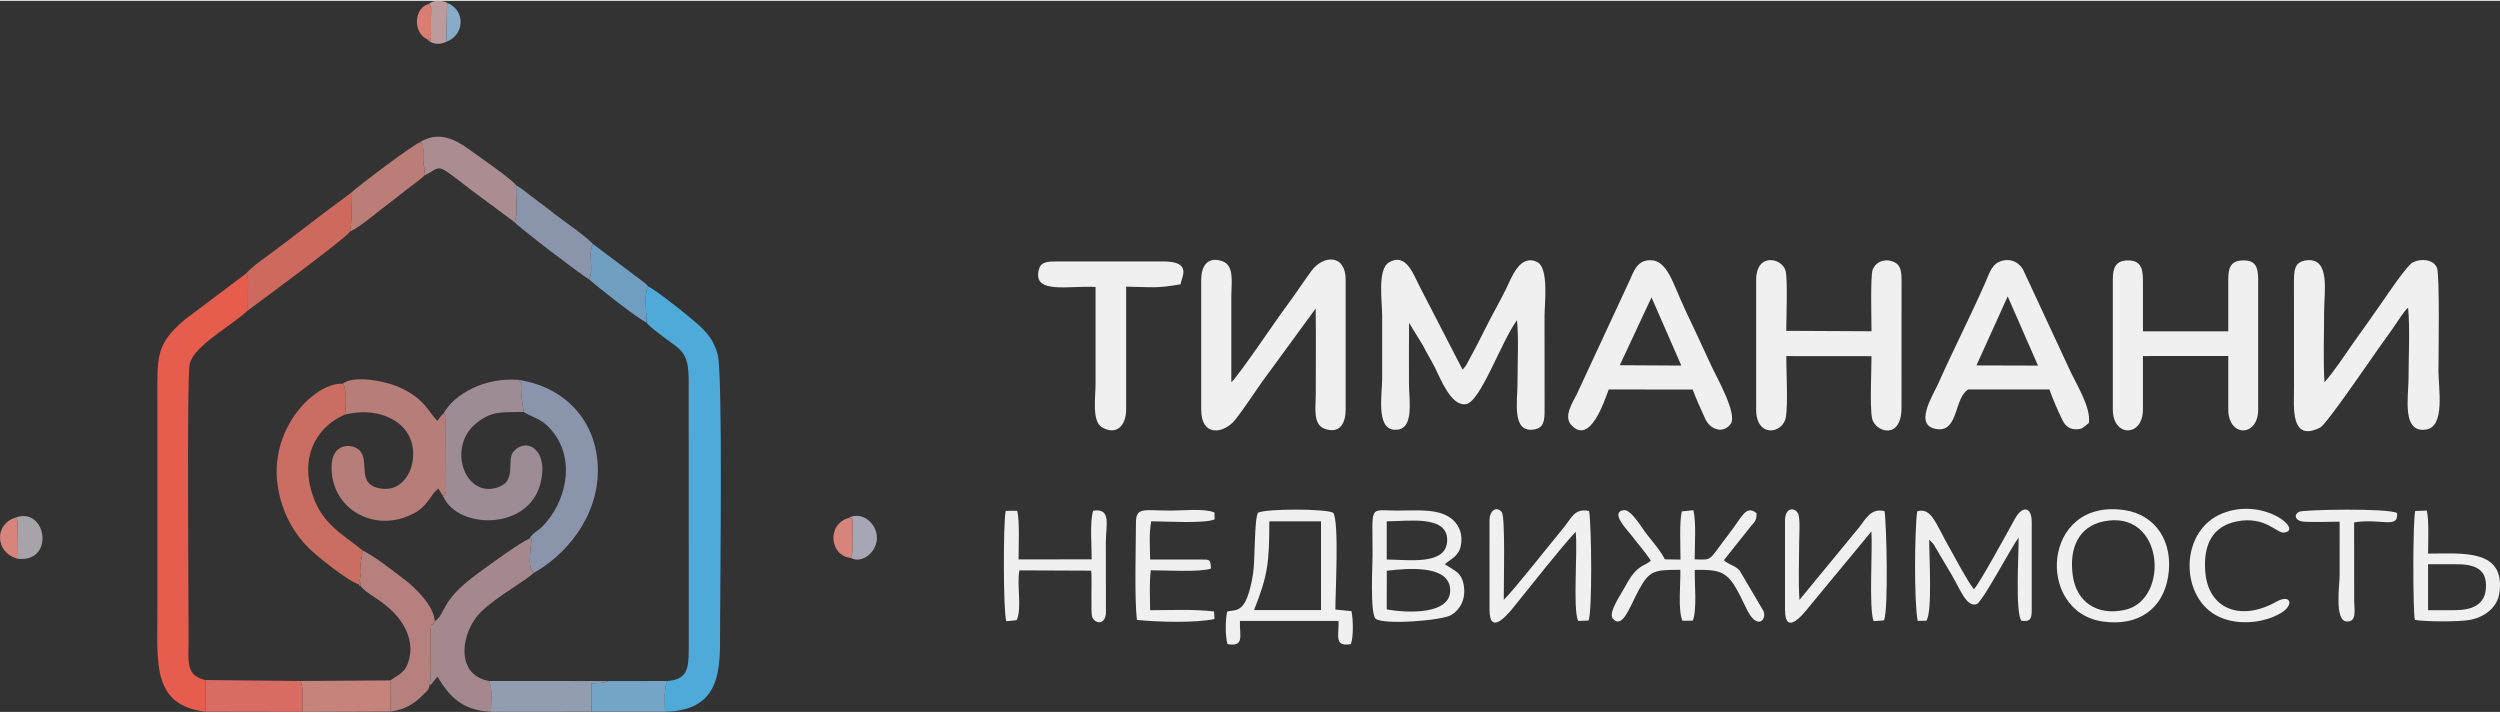 <?xml version="1.0" encoding="UTF-8"?>
<!DOCTYPE svg PUBLIC "-//W3C//DTD SVG 1.1//EN" "http://www.w3.org/Graphics/SVG/1.1/DTD/svg11.dtd">
<!-- Creator: CorelDRAW 2017 -->
<svg xmlns="http://www.w3.org/2000/svg" xml:space="preserve" width="449px" height="128px" version="1.1" style="shape-rendering:geometricPrecision; text-rendering:geometricPrecision; image-rendering:optimizeQuality; fill-rule:evenodd; clip-rule:evenodd"
viewBox="0 0 1277.59 363.4"
 xmlns:xlink="http://www.w3.org/1999/xlink">
 <rect x="0" y="0" width="1277.59" height="363.4" fill="#333333" stroke="none"/>
 <defs>
  <style type="text/css">
   <![CDATA[
    .fil2 {fill:#4EAAD9}
    .fil16 {fill:#709EC0}
    .fil15 {fill:#74A5C6}
    .fil21 {fill:#88ACC7}
    .fil6 {fill:#8A94AA}
    .fil11 {fill:#939DB0}
    .fil4 {fill:#9D8B95}
    .fil7 {fill:#A4888E}
    .fil18 {fill:#A6A6B4}
    .fil17 {fill:#A7A3A9}
    .fil10 {fill:#AA8C91}
    .fil8 {fill:#B5807D}
    .fil3 {fill:#B67D79}
    .fil13 {fill:#BB7D78}
    .fil19 {fill:#BB9B9C}
    .fil14 {fill:#C6837B}
    .fil5 {fill:#CA6D62}
    .fil9 {fill:#CE695E}
    .fil20 {fill:#D7847B}
    .fil12 {fill:#D96C62}
    .fil22 {fill:#DA7D73}
    .fil1 {fill:#E65C4D}
    .fil0 {fill:#F0F0F0}
   ]]>
  </style>
 </defs>
 <g id="Слой_x0020_1">
  <g id="_2963765228400">
   <path class="fil0" d="M727.14 176.06c2.13,4.25 4.09,7.25 6.22,11.5 2.88,5.73 8.27,19.83 15.83,18.56 7.46,-1.26 17.87,-31.74 26.06,-42.93 0.89,9.87 0.24,22.46 0.24,32.63 0,8.61 -2.99,24.91 8.22,23.29 5.3,-0.77 5.64,-4.48 5.63,-10.18l-0.03 -47.63c0,-6.7 2.33,-24.81 -3.78,-27.81 -8.8,-4.32 -13.12,8.08 -15.82,13.61 -3.36,6.86 -7.27,13.57 -10.89,20.82 -1.83,3.67 -3.3,6.69 -5.37,10.53l-4.24 7.86c-0.11,0.17 -0.29,0.42 -0.4,0.57l-1.38 1.61 -21.63 -41.89c-3.17,-5.83 -6.9,-18.36 -16.06,-12.86 -5.92,3.56 -3.4,19.84 -3.4,27.56 0,10.57 0,21.14 0,31.72 0,7.71 -3.15,25.17 5.8,26.14 10.97,1.2 7.9,-14.75 7.9,-23.34 0,-10.42 -0.07,-20.86 0.03,-31.27l7.07 11.51z"/>
   <path class="fil1" d="M104.93 363.31l0.15 -16.19c-10.38,-2.23 -8.71,-9.7 -8.7,-20.28 0.03,-20.37 -1.01,-135.54 0.62,-141.47 2.6,-9.42 20.14,-18.39 29.66,-27.14 0.01,-3.51 0.02,-7.02 0.06,-10.53 0.01,-1.11 0.11,-3.71 0.02,-4.67 -0.43,-4.47 0.34,-1.69 -1.08,-3.58l-30.88 23.19c-15.37,12.87 -14.36,19.14 -14.36,41.06l0 109.15c0,25.76 -2.63,47.17 24.51,50.46z"/>
   <path class="fil2" d="M330.4 164.39c1.32,2.3 11.68,9.55 14.79,11.91 6.17,4.66 6.79,9.62 6.76,19.92l0.01 135.32c0,9.82 -0.82,15.31 -10.85,16.08 -1.97,3.37 -1.28,10.37 -1.28,15.68 29.12,-0.6 28.15,-21.96 28.15,-42.06 0,-20.22 1.49,-129.72 -1.21,-140.38 -2.58,-10.17 -9.28,-14.83 -15.45,-20.02 -3.64,-3.06 -16.59,-13.28 -20.11,-14.88 -2.31,4.11 -0.77,13.21 -0.81,18.43z"/>
   <path class="fil0" d="M613.86 208.88c0,14.29 11.72,12.36 17.48,5.12 4.34,-5.47 9.3,-13.17 13.52,-19.14l27.49 -37.59c0.23,14.66 0.06,29.47 0.05,44.14 -0.01,6.43 -1.6,15.2 4.66,17.34 7.89,2.7 10.62,-3.21 10.62,-9.87l0 -66.24c0,-13.44 -11.55,-12.72 -17.52,-4.57 -4.71,6.43 -8.65,12.57 -13.55,19.1 -4.65,6.2 -23.93,34.91 -27.35,37.74 -0.04,-14.62 -0.02,-29.25 0,-43.87 0,-7.23 1.68,-15.82 -4.68,-17.99 -7.63,-2.61 -10.72,2.69 -10.72,9.59l0 66.24z"/>
   <path class="fil0" d="M1187.87 194.9c-0.67,-11.62 -0.15,-24.63 -0.15,-36.4 0,-9.79 3.25,-27.34 -9,-25.88 -6.38,0.75 -6.44,5.3 -6.43,11.84l0.03 53.22c-0.01,9.95 -1.98,28.16 13.47,20.37 3.07,-1.55 26.15,-35.35 30.05,-40.86 2.41,-3.39 4.7,-6.44 7.37,-10.35 1.76,-2.57 5.35,-8.27 7.41,-10.06 1.03,10.69 0.23,25.14 0.23,36.24 0,9.2 -3.64,28.12 9.05,26.07 9.78,-1.58 6.23,-21.15 6.23,-29.8 0,-5.76 0.75,-49.26 -0.75,-52.84 -1.84,-4.35 -8.15,-4.91 -12.37,-2.76 -2.96,1.5 -12.58,15.84 -15.46,20.02 -5.12,7.43 -9.75,13.86 -14.68,20.78 -4.32,6.08 -10.34,15.44 -15,20.41z"/>
   <path class="fil0" d="M897.46 208.88c0,14.73 13.94,12.44 15.22,3.71 1.07,-7.21 0.18,-22.68 0.17,-31.02l43.56 0.04c-0.01,7.17 -0.9,25.85 0.28,31.74 1.39,6.93 15.02,11.54 15.05,-5.41 0,-21.15 0.01,-42.3 0.03,-63.45 0.01,-5.74 0.02,-9.82 -4.87,-11.39 -4.69,-1.5 -8.73,0.89 -9.93,4.42 -1.17,3.43 -0.56,26 -0.56,31.36l-43.56 -0.22c0.01,-6.11 0.78,-25.95 -0.33,-30.55 -1.62,-6.71 -15.05,-9.71 -15.05,4.53l-0.01 66.24z"/>
   <path class="fil0" d="M1095.12 181.54l43.61 -0.01 0 27.35c0,14.21 15.28,14.2 15.28,0l0 -66.24c0,-6.47 -1.25,-10.25 -8.07,-9.96 -6.12,0.25 -7.21,3.83 -7.21,9.96l0 26.29 -43.6 0 -0.01 -26.29c0,-6.27 -1.44,-10.16 -8.01,-9.96 -6.21,0.19 -7.38,4.1 -7.38,9.96l0 66.24c0,14.25 15.4,14.14 15.39,0l0 -27.34z"/>
   <path class="fil0" d="M843.98 151.56l15.24 34.85 -31.44 -0.18 16.2 -34.67zm21.05 47.11c1.8,4.9 4.29,10.29 6.43,14.99 2.61,5.71 9.41,7.72 13.02,2.49 3.54,-5.14 -7.52,-24.29 -10.01,-29.79 -4.44,-9.79 -9.05,-19.44 -13.65,-29.27 -5.89,-12.57 -8.71,-24.39 -17.26,-24.52 -6.83,-0.1 -8.51,5.3 -10.8,10.46l-26.94 57.95c-2.19,4.42 -6.91,11.4 -2.82,15.82 9.58,10.36 16.79,-12.01 19.11,-18.18l42.92 0.05z"/>
   <path class="fil0" d="M1026.01 151.06l15.47 35.37 -31.45 -0.09 15.98 -35.28zm41.48 64.69c1.24,-8.02 -6.84,-20.5 -10.02,-27.62l-23.71 -50.98c-2.53,-4.11 -7.48,-6.07 -12.57,-3.52 -3.67,1.83 -4.92,6.53 -6.86,10.91 -7.57,17.1 -16.04,33.65 -23.72,50.87 -2.86,6.41 -13.22,22.16 -0.38,23.52 10.7,1.13 8.48,-16.39 15.68,-20.32l41.4 0.01c1.46,4.19 4.48,11.25 6.58,15.49 1.32,2.64 3,4.55 6.27,4.83 4.11,0.36 4.65,-1.3 7.33,-3.19z"/>
   <path class="fil3" d="M175.18 195.69c2.45,2.93 1.45,13.9 1.04,15.81 18.35,-4.78 37.27,4.64 34.7,23.36 -1.08,7.89 -6.65,15.81 -16.09,14.42 -13.73,-2.02 -4.95,-14.64 -11.71,-20.09 -3.72,-2.99 -15.32,-3.67 -13.51,12.61 2.06,18.55 20.59,27.98 36.9,22.28 9.62,-3.36 11,-7.04 14.89,-12.16 0.13,-0.17 0.28,-0.39 0.42,-0.56l2.16 -2.15 2.41 3.84c0.87,-0.83 0.52,0.62 1.53,-2.15l-0.07 -36.33c0.13,-2.01 0.21,-2.33 -1.29,-3.57 -1.49,1.19 -1.81,2.18 -3.03,3.73 -5.16,-5.38 -6.11,-10.77 -18.47,-16.79 -7.69,-3.74 -24.46,-6.78 -29.88,-2.25z"/>
   <path class="fil0" d="M603.36 144.86c0.17,-3.3 6.42,-11.66 -8.86,-11.66l-54.1 0c-4.89,0 -8.37,0.08 -9.45,3.97 -3.62,13.1 15.39,8.24 28.92,9.07 0,16.53 0,33.05 0,49.58 0,6.73 -1.96,19 3.22,22.09 7.48,4.47 12.41,-0.9 12.41,-9.03l0 -62.79c13.23,0.18 15.51,1.01 27.86,-1.23z"/>
   <path class="fil4" d="M226.56 211c1.5,1.24 1.42,1.56 1.29,3.57l0.07 36.33c-1.01,2.77 -0.66,1.32 -1.53,2.15 7.47,18.18 49.47,18.46 50.77,-12.95 0.45,-11.13 -7.98,-16.46 -14.32,-10.22 -4.87,4.79 2.46,16.17 -9.84,19.18 -15.92,3.89 -24.3,-21.23 -9.7,-33.1 7.81,-6.35 12.62,-5.68 24.34,-5.85l-1.09 -7.3c0.06,-5.2 1.06,-6.17 -1.51,-9.07 -17.56,-1.39 -32.73,7.12 -38.48,17.26z"/>
   <path class="fil5" d="M183.78 298.32c2.12,-4.07 -1.13,4.64 -0.11,-1.93 0.14,-0.95 -0.14,1.35 0.41,-1.59 1.17,-6.16 -0.94,-2.36 1.27,-13.9 -11.14,-9.14 -21.69,-13.72 -26.46,-31.21 -5.12,-18.77 4.31,-32.7 17.33,-38.19 0.41,-1.91 1.41,-12.88 -1.04,-15.81 -14.5,-0.83 -39.02,23.9 -32.83,54.73 2.53,12.64 8.42,22.35 15.47,29.3 3.46,3.41 20.15,17.22 25.96,18.6z"/>
   <path class="fil6" d="M267.64 210.11c2.23,1.58 6.35,2.97 8.55,4.38 3.17,2.04 4.75,3.69 6.76,6.33 11.13,14.67 6.29,35.37 -5.7,47.77 -2.35,2.44 -4.97,3.18 -6.73,6.33l1.28 0.15c-0.14,0.41 -0.23,0.54 -0.26,0.91l-0.67 7.02c-0.24,5.55 -0.12,5.89 1.73,9.46 15.22,-8.33 33.31,-27.7 32.92,-53.32 -0.38,-25.29 -17.78,-42.05 -40.48,-45.4 2.57,2.9 1.57,3.87 1.51,9.07l1.09 7.3z"/>
   <path class="fil7" d="M222.16 317.03c-1.78,4.83 -1.79,-2.3 -2.12,5.98 -0.12,2.95 0.03,6.41 0.03,9.43 0,5.82 0.32,11.82 -0.55,17.47 2.13,-1.57 0.06,0.18 1.87,-1.89l2.18 -2.6c6.05,9.92 12.19,17.06 27.31,17.95 0.05,-5.07 0.88,-11.11 -0.86,-15.77 -16.46,-2.79 -14.83,-21.9 -6.6,-32.6 3.38,-4.38 9.26,-8.58 14.17,-11.99 3.55,-2.46 12.92,-8.41 15.01,-10.55 -1.85,-3.57 -1.97,-3.91 -1.73,-9.46l0.67 -7.02c0.03,-0.37 0.12,-0.5 0.26,-0.91l-1.28 -0.15c-3.98,1.28 -22.22,14.69 -26.75,18 -19.46,14.24 -15.67,20.46 -21.61,24.11z"/>
   <path class="fil0" d="M865.37 260.34l-5.88 0.58c-1.34,5.03 -0.69,18.17 -0.69,24.64l-8.03 -0.13c-1.67,-3.83 -6.82,-9.7 -9.78,-13.55 -1.96,-2.54 -7.48,-12.15 -11.24,-11.59 -7.31,1.1 2.31,10.6 4.15,13.08 3.35,4.51 6.78,8.19 9.75,12.69 -3.22,3.2 -6.93,1.54 -13.05,13.15 -1.95,3.72 -8.84,13.33 -6.44,16.49 5.12,5.77 8.85,-6.5 13.55,-14.99 5.34,-9.64 7.73,-9.9 21.02,-9.93 0.18,6.59 -1.34,20.58 1.06,26.05l5.27 -0.06c2.25,-5.39 0.88,-18.84 1.03,-25.93 16.18,-0.36 17.75,1.69 26.48,19.95 5.36,11.19 10.59,5.5 8.56,0.91l-12.17 -20.63c-2.3,-2.38 -3.46,-2.11 -6.32,-3.95 -1.23,-0.79 -0.81,-0.45 -1.65,-1.28l13.5 -16.98c2.06,-2.55 3.34,-3.19 3.15,-7.05 -5.43,-4.29 -7.45,1.96 -13.08,9.27 -12.21,15.85 -8.81,14.53 -18.53,14.37 0.02,-6.88 0.87,-19.21 -0.66,-25.11z"/>
   <path class="fil0" d="M640.86 311.37c7,-17.72 7.81,-23.94 7.81,-45.35l26.41 -0.01 0 45.36 -34.22 0zm-13.54 17.41c8.74,1.33 6.13,-3.94 6.32,-11.87l50.42 0c0.18,7.71 -2.36,13.35 6.3,11.83 1.35,-3.79 1.21,-12.54 0.27,-16.83l-8.2 -0.81c-0.01,-8.93 1.97,-44.36 -1.05,-49.41 -3.52,-2.22 -34.97,-2.2 -38.53,-0.03 -1.92,3.46 -1.42,24.53 -2.48,31.09 -3.48,21.45 -8.66,18.04 -13.25,19.38 -0.93,4.04 -1.05,12.85 0.2,16.65z"/>
   <path class="fil0" d="M985.91 275.42c0.21,0.18 0.46,0.42 0.6,0.57l1.12 1.14c0.16,0.18 0.33,0.38 0.48,0.57l9.38 15.85c4.52,7.8 7.57,16.5 12.69,14.75 2.89,-0.98 17.73,-29.2 21.4,-34.01 0.14,7.79 -1.8,37.83 1.39,42.5 4.7,0.73 5.31,-1.08 5.31,-5.54l0 -44.78c0,-8.52 -5.05,-8.09 -8.37,-2.13 -3.98,7.13 -18.27,33.44 -21.17,36.39 -3.26,-4.03 -10.01,-16.79 -13.04,-22.18 -6.8,-12.11 -8.87,-19.72 -15.95,-17.64 -1.36,10.27 -1.6,46.08 0.24,55.97l4.47 -0.09c3.16,-4.48 1.34,-33.66 1.45,-41.37z"/>
   <path class="fil8" d="M183.78 298.32c2.04,3.44 8.17,6.65 11.56,9.19 3.92,2.94 7.85,6.76 10.47,10.97 2.74,4.4 4.99,10.63 3.43,17.35 -1.7,7.35 -4.72,7.95 -9.85,11.48l0.22 15.92c7.25,-1.02 11.74,-3.76 16.49,-8.41 3.19,-3.13 2.82,-2.78 3.42,-4.91 0.87,-5.65 0.55,-11.65 0.55,-17.47 0,-3.02 -0.15,-6.48 -0.03,-9.43 0.33,-8.28 0.34,-1.15 2.12,-5.98 -0.23,-7.67 -10.2,-17.36 -15.26,-21.13 -6.36,-4.74 -14.38,-11.4 -21.55,-15 -2.21,11.54 -0.1,7.74 -1.27,13.9 -0.55,2.94 -0.27,0.64 -0.41,1.59 -1.02,6.57 2.23,-2.14 0.11,1.93z"/>
   <path class="fil0" d="M708.66 311.01l0.05 -19.75c11.16,-1.31 32.02,-3.06 32.39,9.75 0.37,12.83 -21.99,11.93 -32.44,10zm0.01 -45.01c10.99,0 31.21,-3.35 30.89,9.8 -0.31,12.96 -19.92,9.75 -30.9,9.74l0.01 -19.54zm29.66 21.93c3.33,-2.82 7.13,-4.14 8.2,-9.45 1.12,-5.56 -0.72,-10 -3.72,-12.91 -6.66,-6.47 -18.65,-5 -28.9,-5.05 -14.6,-0.07 -12.47,-3.46 -12.47,22.75 0,3.54 -1.4,29.93 1.56,32.53 4.25,3.24 33.83,0.97 38.72,-1.96 4.39,-2.65 7.3,-7.82 6.41,-14.5 -0.97,-7.28 -4.67,-7.99 -9.8,-11.41z"/>
   <path class="fil0" d="M912.21 311.25c0,14.32 10.22,1.09 12.14,-1.35l32.01 -38.71c0.64,9.88 -1.37,39.26 1.12,45.83l5.33 -0.39c2.35,-5.83 1.23,-50.29 0.27,-55.82 -7.09,-1.74 -9.57,4.06 -13.14,8.45l-30.35 36.9c-0.62,-9.25 -0.15,-20.01 -0.14,-29.42 0,-3.19 0.62,-12.29 -0.55,-14.67 -1.65,-3.37 -6.69,-3.26 -6.69,3.47l0 45.71z"/>
   <path class="fil0" d="M761.21 311.25c0,14.02 10.02,1.41 12.15,-1.19 8.84,-10.83 23.63,-29.86 31.87,-38.69 1.12,9.57 -1.55,39.29 1.25,45.55l5.33 -0.2c1.96,-4.85 1.54,-48.44 0.28,-56 -7.58,-1.57 -9.03,3.78 -13.14,8.69 -6.24,7.48 -25.31,31.78 -30.47,36.71 -0.07,-6.08 0.88,-42.26 -0.98,-44.74 -2.49,-3.32 -6.3,-1.11 -6.3,4.16l0.01 45.71z"/>
   <path class="fil0" d="M1074.88 266.07c31.1,-6.53 34.18,39.94 11.14,45.16 -14.81,3.35 -24.78,-4.54 -26.67,-16.93 -2.29,-14.88 3.22,-25.65 15.53,-28.23zm33.08 28.39c2.97,-18.04 -6.43,-31.81 -22.2,-34.18 -42.29,-6.34 -45.68,51.94 -11.21,56.92 18.47,2.68 30.78,-6.74 33.41,-22.74z"/>
   <path class="fil9" d="M125.66 139.45c1.42,1.89 0.65,-0.89 1.08,3.58 0.09,0.96 -0.01,3.56 -0.02,4.67 -0.04,3.51 -0.05,7.02 -0.06,10.53 0.75,-0.49 51.35,-37.73 52.13,-40.28 1.46,-6.34 0.53,-13.35 0.64,-19.86 -9.12,6.86 -18.11,13.42 -27.07,20.43 -4.67,3.65 -8.96,6.85 -13.27,10.05 -4.42,3.29 -10.06,7.07 -13.43,10.88z"/>
   <path class="fil0" d="M519.55 316.52c2.86,-6.14 -0.08,-18.02 1.42,-25.45l36.66 0.15c0.56,4.51 -0.37,21.4 0.54,23.69 1.29,3.24 6.17,4.47 7,-1.62l-0.06 -36.55c0.01,-8.74 3.03,-17.65 -6.49,-16.15 -1.76,6 -0.73,17.38 -0.73,24.84l-37.37 0.05c-0.01,-6.37 0.65,-19.67 -0.69,-24.86l-5.85 0.04c-1.34,5.05 -1.32,52.01 0.28,56.44l5.29 -0.58z"/>
   <path class="fil0" d="M588.32 266c7.37,0.01 27.27,1.27 32.39,-0.99l-0.07 -3.5c-4.92,-2.19 -16.02,-0.98 -22.4,-0.98 -13.2,0 -17.72,-2.04 -17.73,5.94 -0.02,12.75 -0.83,38.72 0.5,49.93 10.56,1.05 29.65,1.66 39.63,-0.46l-0.2 -3.87c-10.68,-1.26 -21.9,-0.64 -32.69,-0.64 -0.03,-6.79 -0.49,-13.67 0.36,-20.41 7.22,0 25.55,1.09 30.73,-0.88 -0.22,-4.94 -0.56,-4.6 -5.68,-4.6l-25.41 -0.01c-0.05,-6.49 -0.63,-13.13 0.57,-19.53z"/>
   <path class="fil0" d="M1240.83 287.93l14.17 0c9.26,0 16.01,2.09 15.41,12.14 -0.54,8.92 -7.47,11.36 -16.35,11.36l-13.23 0 0 -23.5zm-6.78 28.43c4.78,0.99 22.6,1.05 28.08,0.04 7.37,-1.36 14.04,-6.15 15.13,-13.65 3.3,-22.89 -18.92,-20.24 -36.43,-20.25 0.01,-5.91 0.57,-17.03 -0.66,-21.98l-5.89 0.21c-1.28,4.75 -1.24,49.77 -0.23,55.63z"/>
   <path class="fil10" d="M214.89 72.21c1.89,2.08 0.87,-0.73 1.37,3.67 0.12,1.11 -0.07,3.36 -0.02,4.64 0.13,3.92 0.81,4.2 0.88,8.6 9.08,-4.38 4.72,-7.02 23.27,7.27l22.59 16.76c2.02,-4.37 0.43,-13.26 0.84,-18.91 -3.86,-4.18 -16.08,-12.52 -21.59,-16.51 -6.13,-4.43 -15.09,-11.47 -25.39,-6.68 -1.93,0.9 -1.13,0.57 -1.95,1.16z"/>
   <path class="fil11" d="M250.88 363.37l51.4 -0.05 0 -14.55c3.81,-0.21 5.52,0.21 8.41,-1.13l-60.67 -0.04c1.74,4.66 0.91,10.7 0.86,15.77z"/>
   <path class="fil0" d="M1142.99 266.07c14.7,-2.98 20.44,6.21 24.33,5.7 9.9,-1.31 -10.55,-18.2 -31.56,-9.84 -21.54,8.57 -21.95,41.29 -3.67,51.88 9.83,5.69 24.01,4.56 33.26,-0.77 7.34,-4.22 5.36,-10.14 -2.09,-5.93 -17.65,9.99 -34.78,4.24 -36.29,-15.4 -1.1,-14.3 4.08,-23.21 16.02,-25.64z"/>
   <path class="fil12" d="M104.93 363.31l49.58 0.09c0,-5.09 0.88,-11.14 -0.91,-15.8l-48.52 -0.48 -0.15 16.19z"/>
   <path class="fil6" d="M262.98 113.15c1.44,2.06 34.85,27.61 37.97,29.11l0.63 -1.4c0.3,-1.18 0.33,-0.82 0.49,-2.43 0.39,-4.1 -1.24,-10.65 1.01,-14.12 -5.24,-5.25 -13.11,-10.25 -19.44,-15.2 -3.06,-2.39 -6.2,-4.89 -9.53,-7.27 -3.79,-2.73 -6.35,-5.2 -10.29,-7.6 -0.41,5.65 1.18,14.54 -0.84,18.91z"/>
   <path class="fil13" d="M179.43 98.09c-0.11,6.51 0.82,13.52 -0.64,19.86 5.26,-2.25 14.46,-10.37 19.56,-14.12 3.74,-2.75 5.7,-4.48 9.42,-7.35 3.35,-2.59 6.41,-4.61 9.35,-7.36 -0.07,-4.4 -0.75,-4.68 -0.88,-8.6 -0.05,-1.28 0.14,-3.53 0.02,-4.64 -0.5,-4.4 0.52,-1.59 -1.37,-3.67 -3.12,0.69 -32.62,23.09 -35.46,25.88z"/>
   <path class="fil14" d="M154.51 363.4l45.1 -0.17 -0.22 -15.92 -45.79 0.29c1.79,4.66 0.91,10.71 0.91,15.8z"/>
   <path class="fil0" d="M1203.04 266.56c13.84,-2.24 22.73,3.54 21.96,-4.75 -3.99,-2.64 -47.77,-1.8 -50.01,-0.7 -2.75,1.35 -2.26,4 0.95,4.88 2.34,0.64 16.21,0.2 19.69,0.2 0.01,9.11 0.01,18.23 0.01,27.34 0,4.97 -2.72,23.13 3.47,23.64 5.45,0.45 4,-5.75 3.95,-10.58l-0.02 -40.03z"/>
   <path class="fil15" d="M302.28 363.32l37.55 -0.02c0,-5.31 -0.69,-12.31 1.28,-15.68l-30.42 0.02c-2.89,1.34 -4.6,0.92 -8.41,1.13l0 14.55z"/>
   <path class="fil16" d="M300.95 142.26c3.68,3.4 25.61,20.75 29.45,22.13 0.04,-5.22 -1.5,-14.32 0.81,-18.43 -0.77,-0.94 -0.55,-0.7 -1.53,-1.64l-26.6 -20.01c-2.25,3.47 -0.62,10.02 -1.01,14.12 -0.16,1.61 -0.19,1.25 -0.49,2.43l-0.63 1.4z"/>
   <path class="fil17" d="M9.24 285.18c19.14,1.8 14.36,-27.05 -1.4,-21.04 1.72,2.04 0.31,-0.52 1.12,2.2l0.28 18.84z"/>
   <path class="fil18" d="M434.82 284.72c5.83,3.24 13.29,-3.17 13.33,-10.14 0.05,-7.68 -7.83,-14 -14.49,-10.3 2.88,0.74 1.83,-0.28 2.04,4.6 0.07,1.53 -0.11,4.04 -0.11,5.72 -0.01,3.39 0.49,7.77 -0.77,10.12z"/>
   <path class="fil19" d="M218.34 19.69c2.37,2.56 6.17,2.95 9.75,1.26l0.34 -18.45c0.04,-0.2 0.16,-0.53 0.2,-0.68 0.03,-0.15 0.13,-0.44 0.22,-0.65 -2.6,-1.48 -7.36,-1.78 -9.55,0.41 1.54,2.05 0.97,2.44 0.93,8.06 -0.03,3.11 -0.02,6.23 -0.01,9.34 -1.25,1.25 1.82,2.12 -1.88,0.71z"/>
   <path class="fil20" d="M434.82 284.72c1.26,-2.35 0.76,-6.73 0.77,-10.12 0,-1.68 0.18,-4.19 0.11,-5.72 -0.21,-4.88 0.84,-3.86 -2.04,-4.6 -11.25,3.26 -9.75,19.39 1.16,20.44z"/>
   <path class="fil20" d="M9.24 285.18l-0.28 -18.84c-0.81,-2.72 0.6,-0.16 -1.12,-2.2 -11.02,3.46 -10.3,18.16 1.4,21.04z"/>
   <path class="fil21" d="M228.09 20.95c9.3,-3.4 9.93,-15.86 0.76,-19.78 -0.09,0.21 -0.19,0.5 -0.22,0.65 -0.04,0.15 -0.16,0.48 -0.2,0.68l-0.34 18.45z"/>
   <path class="fil22" d="M218.34 19.69c3.7,1.41 0.63,0.54 1.88,-0.71 -0.01,-3.11 -0.02,-6.23 0.01,-9.34 0.04,-5.62 0.61,-6.01 -0.93,-8.06 -8,1.98 -8.32,14.78 -0.96,18.11z"/>
  </g>
 </g>
</svg>
